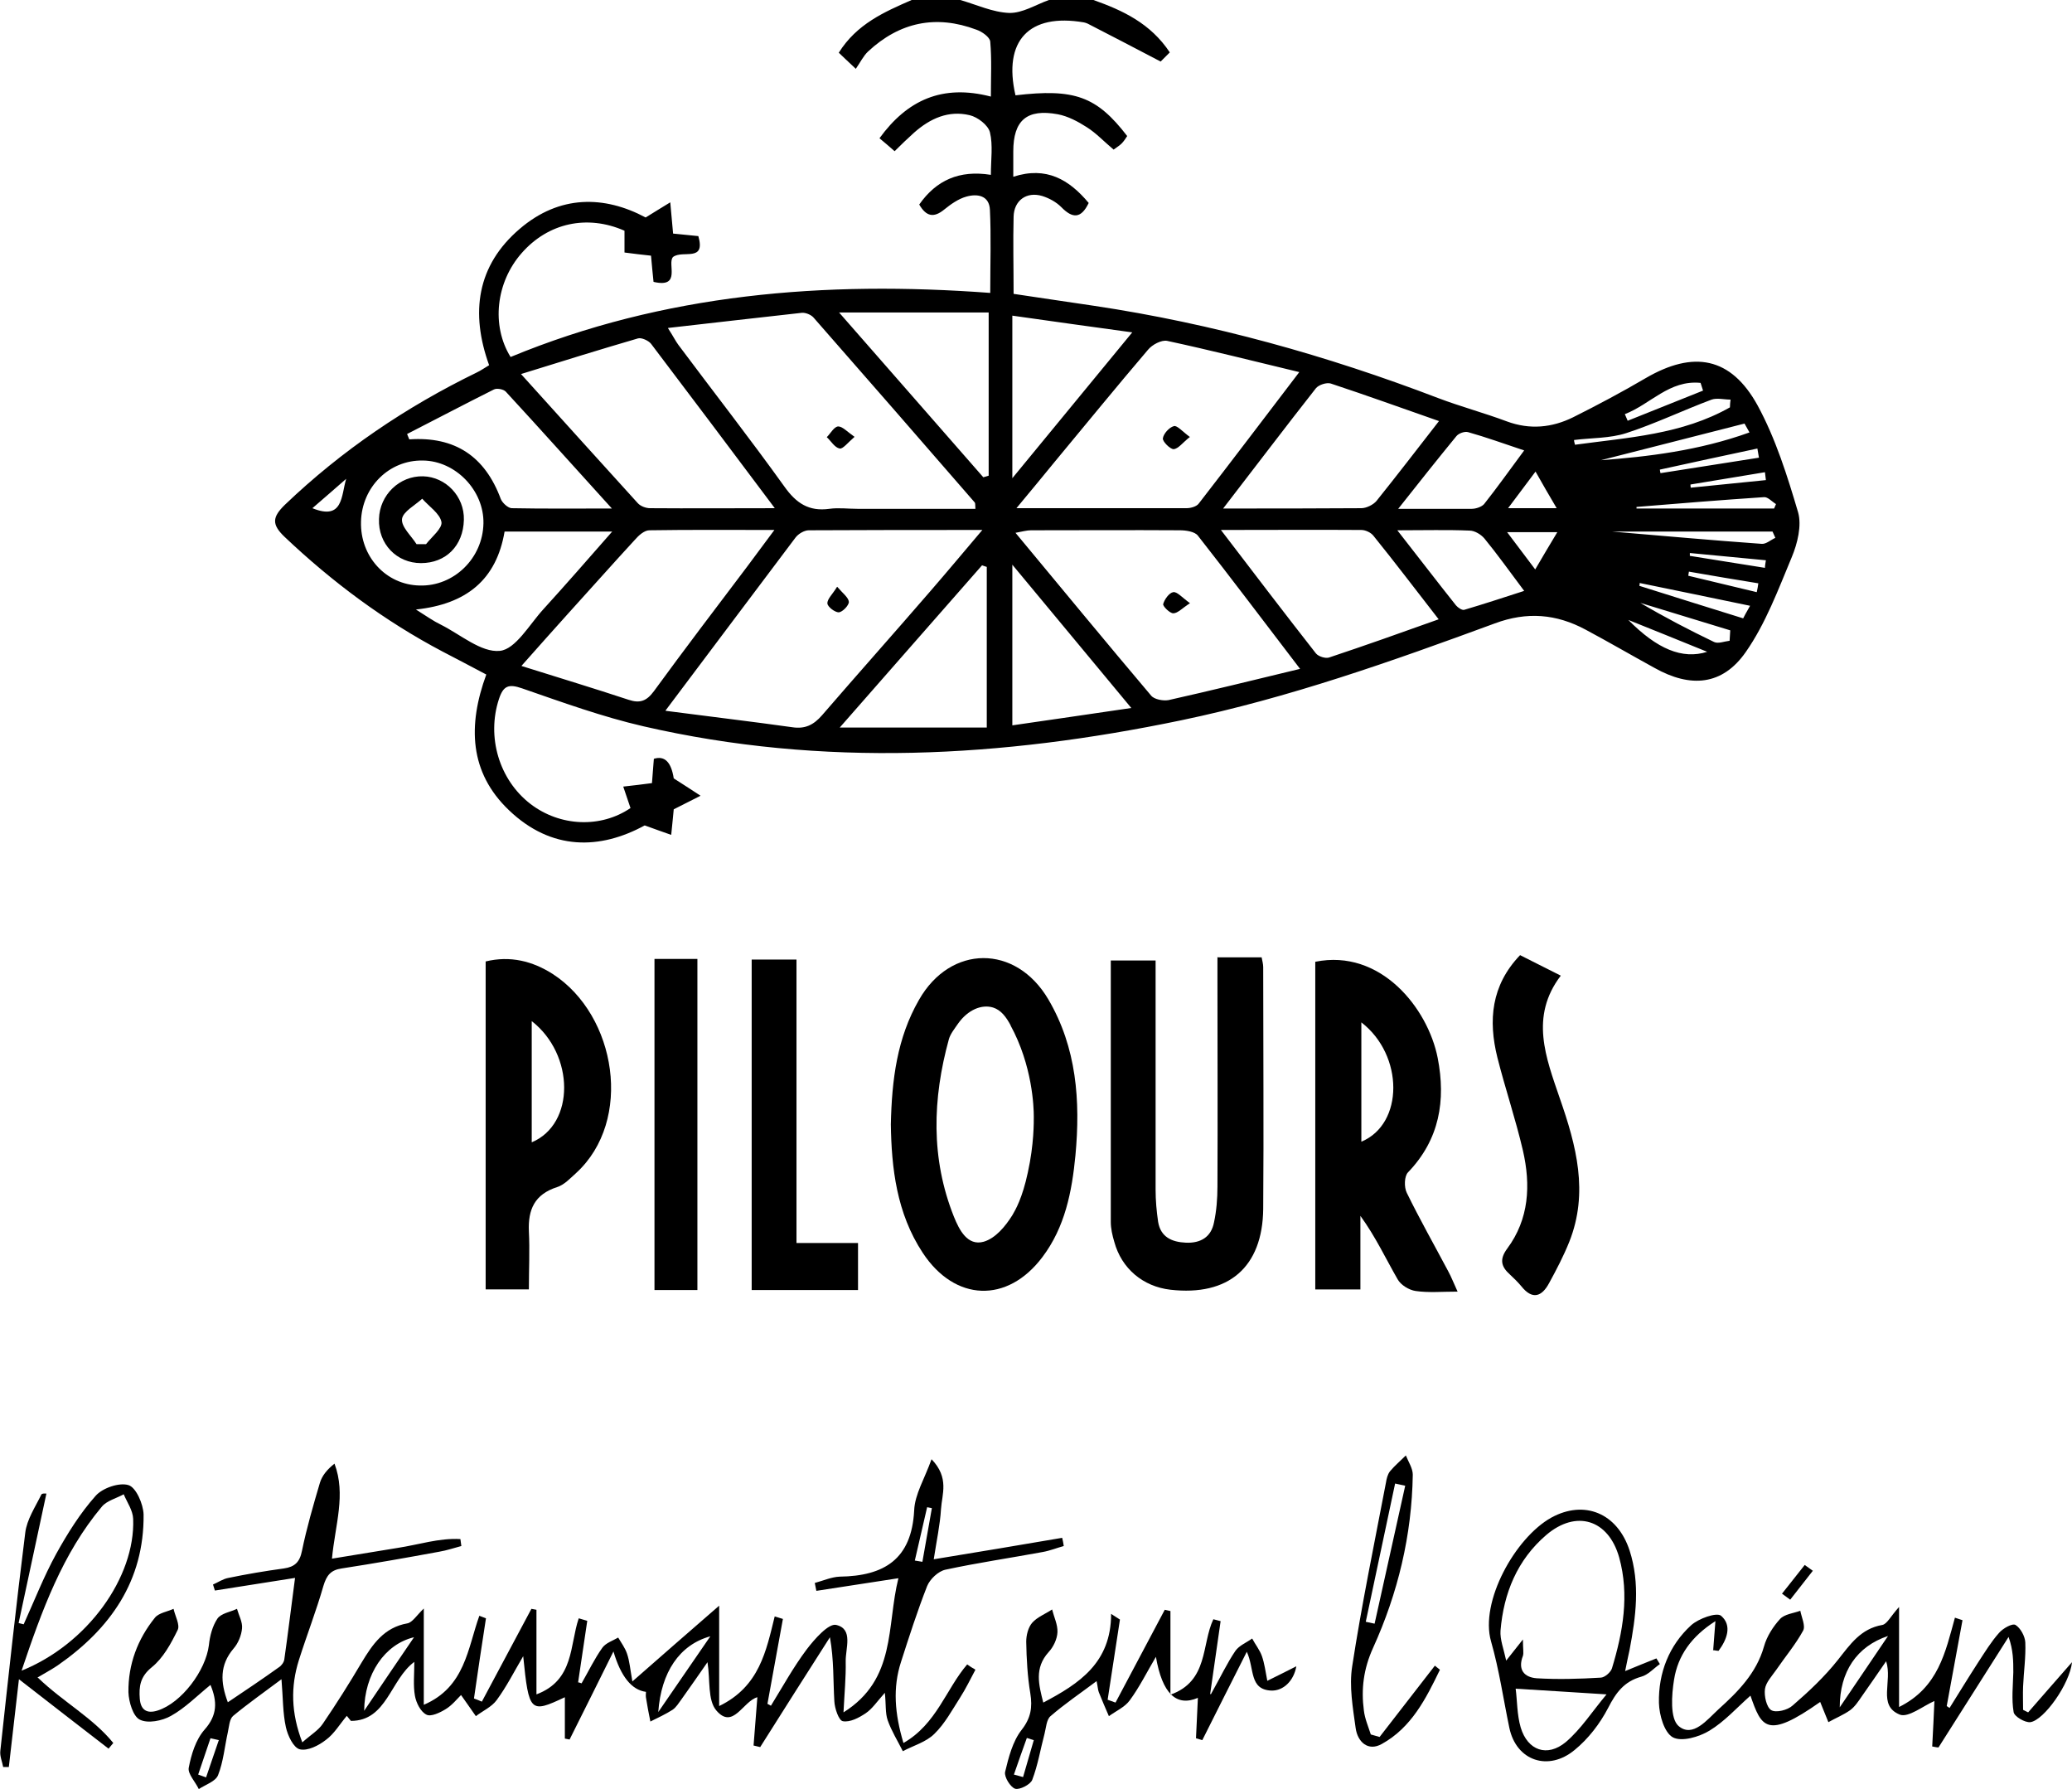 <?xml version="1.0" encoding="UTF-8"?><svg id="Calque_2" xmlns="http://www.w3.org/2000/svg" viewBox="0 0 65.66 56.69"><g id="Calque_1-2"><path d="m34.65,0c.93.33,1.81.74,2.42,1.66-.13.13-.26.26-.29.29-.84-.44-1.57-.82-2.31-1.2-.04-.02-.08-.03-.12-.04-1.74-.3-2.57.58-2.17,2.31,1.87-.22,2.57.03,3.54,1.29-.05.08-.11.17-.18.24-.07.07-.16.12-.25.19-.3-.25-.55-.52-.85-.71-.28-.18-.6-.35-.92-.41-.98-.18-1.41.19-1.41,1.18,0,.23,0,.46,0,.8,1.05-.34,1.77.09,2.39.83-.24.5-.51.5-.87.13-.16-.16-.38-.28-.6-.35-.5-.15-.9.14-.91.66-.02.79,0,1.57,0,2.44.85.13,1.7.25,2.56.38,3.74.56,7.36,1.57,10.89,2.92.71.27,1.46.47,2.18.74.73.27,1.43.2,2.1-.13.78-.39,1.55-.8,2.3-1.24,1.51-.88,2.7-.68,3.55.87.57,1.05.94,2.23,1.28,3.38.12.42-.02.99-.2,1.42-.43,1.03-.83,2.11-1.46,3.01-.74,1.06-1.75,1.14-2.89.5-.73-.4-1.45-.82-2.18-1.21-.93-.5-1.86-.58-2.88-.2-3.26,1.2-6.53,2.36-9.94,3.07-5.67,1.18-11.35,1.5-17.04.19-1.3-.3-2.57-.76-3.84-1.2-.43-.15-.6-.09-.74.34-.39,1.19,0,2.55,1,3.32.94.72,2.23.77,3.17.13-.07-.21-.14-.42-.23-.68.35-.04.62-.07.91-.11.02-.27.04-.52.06-.77q.51-.16.63.62c.33.21.59.38.85.55-.25.13-.5.25-.85.43-.01.13-.04.4-.08.81-.26-.09-.48-.17-.84-.3-1.41.77-2.95.81-4.3-.48-1.26-1.2-1.31-2.69-.72-4.3-.46-.24-.92-.49-1.39-.73-1.84-.97-3.49-2.2-5-3.63-.42-.4-.39-.63.01-1.02,1.8-1.72,3.84-3.1,6.08-4.19.13-.06.25-.15.39-.23-.6-1.66-.39-3.16.97-4.32,1.26-1.08,2.68-1.06,3.99-.36.28-.17.48-.3.78-.48.04.43.06.68.09.99.27.03.53.05.8.08.24.84-.49.43-.8.66-.2.2.28,1-.62.79-.03-.26-.05-.53-.08-.83-.28-.03-.54-.06-.84-.1v-.69c-1.18-.52-2.42-.25-3.26.71-.81.92-.97,2.29-.35,3.29,4.86-2.01,9.95-2.42,15.2-2.03,0-.94.03-1.79-.01-2.63-.02-.46-.4-.52-.75-.42-.25.07-.49.24-.7.41-.33.27-.57.22-.79-.16.54-.77,1.27-1.1,2.27-.94,0-.48.07-.94-.03-1.35-.06-.23-.39-.48-.64-.54-.67-.16-1.25.1-1.76.55-.2.18-.4.37-.62.59-.16-.14-.3-.26-.48-.41.88-1.21,1.99-1.72,3.53-1.32,0-.62.03-1.18-.02-1.74-.01-.14-.26-.32-.44-.38-1.28-.48-2.43-.24-3.43.69-.15.14-.25.35-.39.55-.25-.24-.39-.36-.54-.51C27.15.76,28.02.38,28.89,0,29.4,0,29.92,0,30.43,0c.52.15,1.03.39,1.55.41.42.01.84-.26,1.26-.41.47,0,.94,0,1.41,0Zm-13.55,22.52c1.45.19,2.73.34,4.01.52.4.06.67-.07.94-.38,1.14-1.32,2.3-2.62,3.44-3.94.52-.6,1.03-1.21,1.64-1.93-1.94,0-3.72,0-5.5.01-.14,0-.33.11-.42.23-1.33,1.76-2.65,3.53-4.12,5.48Zm.07-12.12c.18.28.24.41.33.53,1.12,1.5,2.27,2.97,3.36,4.49.37.52.77.79,1.42.7.29-.04.59,0,.89,0,1.24,0,2.49,0,3.74,0-.01-.12,0-.17-.02-.2-1.7-1.96-3.4-3.91-5.11-5.86-.08-.09-.25-.16-.37-.15-1.37.15-2.73.31-4.24.48Zm20.02,10.78c-1.14-1.49-2.17-2.86-3.23-4.21-.1-.13-.38-.17-.57-.17-1.57-.01-3.15,0-4.72,0-.13,0-.27.04-.49.08,1.47,1.77,2.87,3.47,4.3,5.16.1.12.38.17.55.14,1.34-.3,2.68-.63,4.17-.99Zm-.01-9.39c-1.5-.36-2.84-.7-4.19-.99-.18-.04-.48.12-.61.28-.99,1.16-1.96,2.35-2.94,3.53-.38.46-.76.93-1.23,1.49,1.91,0,3.65,0,5.39,0,.13,0,.32-.05.39-.15,1.04-1.34,2.06-2.69,3.19-4.17Zm-24.65,9.31c1.21.38,2.3.71,3.39,1.07.36.12.57.04.8-.27.97-1.33,1.96-2.63,2.95-3.94.26-.35.52-.7.87-1.17-1.42,0-2.69-.01-3.96.01-.16,0-.34.16-.46.3-.71.77-1.4,1.55-2.1,2.32-.47.52-.93,1.04-1.49,1.67Zm8.03-4.99c-1.37-1.83-2.65-3.53-3.93-5.22-.08-.1-.3-.2-.41-.17-1.2.35-2.39.72-3.71,1.13,1.31,1.45,2.5,2.77,3.7,4.09.09.1.26.16.39.16,1.27.01,2.54,0,3.96,0Zm14.13.68c1.07,1.4,2.03,2.66,3.01,3.91.08.1.31.17.42.13,1.14-.38,2.27-.78,3.47-1.21-.74-.95-1.39-1.81-2.07-2.65-.08-.1-.25-.18-.38-.18-1.42-.01-2.84,0-4.47,0Zm.07-.68c1.58,0,2.98,0,4.38-.01.16,0,.38-.11.48-.23.65-.81,1.28-1.63,1.98-2.53-1.2-.42-2.31-.82-3.43-1.19-.13-.04-.38.04-.47.15-.96,1.22-1.89,2.45-2.94,3.81Zm-7.6-.99c.06-.02.11-.03.17-.05v-5.17h-4.74c1.58,1.81,3.08,3.51,4.57,5.22Zm.11,7.94v-5.1s-.1-.03-.15-.05c-1.48,1.69-2.97,3.38-4.51,5.14h4.66ZM12.9,13.75c.02.06.05.11.07.17,1.45-.1,2.4.54,2.9,1.89.05.12.22.28.34.29,1.01.02,2.01.01,3.18.01-1.2-1.32-2.27-2.52-3.36-3.7-.07-.08-.29-.12-.38-.07-.92.46-1.83.94-2.75,1.41Zm3.09,3.09c-.26,1.53-1.21,2.3-2.81,2.47.35.22.56.37.79.48.62.31,1.28.89,1.87.83.5-.05.94-.84,1.38-1.32.71-.78,1.4-1.57,2.18-2.46h-3.41Zm16.09-6.84v5.15c1.3-1.58,2.52-3.06,3.8-4.62-1.33-.18-2.52-.35-3.8-.53Zm3.77,12.43c-1.29-1.55-2.47-2.98-3.77-4.54v5.09c1.27-.18,2.46-.36,3.77-.55Zm-24.41-5.9c-.03,1.1.79,2,1.86,2.02,1.08.03,2-.86,2.02-1.97.02-1.04-.88-1.98-1.92-1.99-1.07-.02-1.93.84-1.96,1.93Zm32.84.27c.69.88,1.27,1.64,1.86,2.38.06.07.19.16.26.14.61-.18,1.22-.38,1.9-.6-.48-.64-.85-1.16-1.26-1.66-.11-.13-.31-.25-.47-.25-.7-.03-1.4-.01-2.29-.01Zm.03-.68c.89,0,1.61,0,2.33,0,.13,0,.31-.06.39-.15.42-.53.81-1.08,1.27-1.7-.66-.22-1.21-.42-1.78-.58-.11-.03-.3.04-.37.13-.59.72-1.17,1.45-1.85,2.31Zm6.77.72c1.66.14,3.2.28,4.75.39.14.01.29-.13.43-.19-.03-.07-.06-.13-.09-.2h-5.09Zm3.74-3.93c0-.08.01-.17.02-.25-.2,0-.43-.06-.6,0-.91.34-1.78.76-2.7,1.06-.52.17-1.11.15-1.66.22,0,.05.02.1.03.15,1.68-.23,3.39-.32,4.92-1.19Zm-4.09,1.67c1.47-.11,3.1-.3,4.71-.88-.11-.19-.17-.31-.16-.28-1.62.41-3.16.81-4.55,1.16Zm-1.38,2.28h-1.59c.33.44.59.78.89,1.18.24-.41.44-.75.7-1.18Zm6.87-.75s.04-.09.06-.14c-.13-.08-.26-.23-.38-.22-1.35.09-2.7.2-4.04.31v.05h4.36Zm-.77,3.08c-1.22-.25-2.35-.49-3.49-.72,0,.03,0,.06-.01.09,1.08.34,2.16.68,3.29,1.03.02-.04.08-.16.22-.4Zm-6.12-3.09c-.26-.44-.45-.77-.67-1.16-.31.41-.56.75-.87,1.16h1.54Zm5.48,4.2l.02-.33c-.95-.29-1.9-.58-2.85-.87.78.46,1.55.86,2.34,1.24.13.06.32-.02.49-.04Zm-.84-7.92l-.08-.25c-.99-.1-1.59.68-2.4.99.03.07.06.14.09.21l2.4-.96Zm-2.37,7.26c.91.92,1.71,1.26,2.5,1.01-.94-.38-1.72-.7-2.5-1.01Zm1-4.76s.01.08.02.11c1.04-.16,2.08-.33,3.12-.49-.02-.1-.03-.19-.05-.29-1.03.22-2.06.44-3.1.67Zm-41.63.29c-.34.3-.69.6-1.07.93.98.4.91-.4,1.07-.93Zm42.55,2.94s-.01.08-.02.13c.72.17,1.45.35,2.17.52.02-.09.04-.19.05-.28-.73-.12-1.47-.24-2.2-.37Zm.03-.59s0,.06,0,.09c.79.13,1.58.25,2.38.38,0-.08.02-.16.03-.24-.8-.08-1.61-.15-2.41-.23Zm.02-2.17s0,.07.01.1c.79-.08,1.59-.16,2.38-.24-.01-.08-.02-.17-.03-.25-.79.13-1.58.26-2.36.39Z" style="stroke-width:0px;"/><path d="m30.91,52.9c-.16.3-.31.61-.49.89-.25.39-.48.82-.81,1.14-.26.26-.66.37-1,.55-.16-.32-.36-.64-.48-.98-.08-.23-.05-.5-.09-.87-.25.28-.4.51-.61.65-.21.14-.49.29-.72.25-.13-.02-.26-.41-.27-.63-.04-.65-.01-1.3-.14-2.03-.74,1.16-1.48,2.32-2.21,3.48-.07-.02-.14-.03-.21-.05.04-.5.08-1,.12-1.53-.46.13-.77,1.04-1.3.42-.28-.33-.19-.96-.28-1.53-.28.4-.54.78-.82,1.17-.09.12-.17.26-.29.34-.22.14-.46.25-.7.37-.05-.25-.1-.5-.14-.76-.01-.06,0-.12,0-.18q-.68-.09-1.03-1.28c-.49.99-.94,1.89-1.39,2.79-.05-.01-.1-.02-.15-.03v-1.31c-1.1.52-1.14.48-1.32-1.3-.3.51-.53.97-.84,1.39-.16.22-.44.34-.66.51-.15-.21-.29-.42-.47-.67-.13.13-.29.33-.49.45-.18.11-.47.25-.61.17-.18-.09-.32-.37-.36-.59-.06-.33-.02-.68-.02-1.08-.76.56-.87,1.87-2.01,1.87-.04-.05-.09-.11-.13-.16-.22.26-.4.57-.66.76-.23.18-.58.36-.83.3-.2-.05-.38-.43-.44-.7-.1-.45-.09-.92-.14-1.52-.56.42-1.06.77-1.53,1.16-.12.1-.13.34-.17.52-.1.45-.14.93-.31,1.36-.08.2-.4.3-.61.44-.11-.23-.35-.48-.32-.67.08-.42.22-.89.5-1.21.41-.46.41-.89.19-1.42-.42.34-.8.73-1.25.98-.28.16-.74.25-.99.12-.21-.1-.35-.56-.36-.87-.01-.88.29-1.68.84-2.36.12-.15.39-.19.59-.28.05.23.21.51.13.67-.21.43-.46.89-.82,1.18-.37.3-.41.61-.38,1,.03.36.23.48.57.37.75-.24,1.52-1.26,1.62-2.07.03-.29.11-.6.27-.84.12-.17.41-.21.62-.31.06.21.18.42.16.62-.02.22-.12.47-.27.64-.44.52-.42,1.06-.18,1.7.55-.37,1.09-.73,1.62-1.11.08-.05.16-.16.17-.25.12-.84.22-1.68.34-2.58-.89.14-1.71.27-2.54.4-.02-.06-.04-.13-.06-.19.16-.07.32-.18.49-.21.58-.12,1.17-.22,1.76-.3.34-.05.5-.2.57-.56.15-.73.36-1.45.57-2.16.07-.22.22-.41.46-.6.37.98.02,1.94-.08,3.01.72-.12,1.4-.23,2.08-.34.66-.1,1.32-.32,1.99-.28.01.07.02.15.03.22-.23.06-.46.14-.7.18-1.03.19-2.05.37-3.09.53-.35.05-.48.22-.58.55-.23.8-.53,1.57-.78,2.36-.26.83-.25,1.66.11,2.6.27-.24.51-.38.65-.59.43-.63.84-1.28,1.23-1.94.35-.58.71-1.11,1.45-1.24.16-.03.29-.25.52-.47v3.05c1.31-.56,1.39-1.79,1.76-2.82.07.03.14.05.21.08-.13.85-.26,1.69-.38,2.54.08.03.16.06.25.1.52-.98,1.05-1.96,1.57-2.94.05.01.11.02.16.03v2.68c1.2-.45,1.05-1.56,1.34-2.41.09.03.18.05.27.08-.1.65-.19,1.3-.29,1.95.04,0,.07.02.11.03.22-.38.41-.78.66-1.13.11-.15.33-.22.5-.32.1.17.22.33.28.51.08.23.1.49.17.88.92-.81,1.75-1.53,2.75-2.4v3.18c1.28-.62,1.49-1.75,1.76-2.84.09.03.17.05.26.08-.16.9-.33,1.79-.49,2.69.04.02.08.04.11.06.37-.6.71-1.22,1.13-1.78.25-.33.7-.84.94-.78.55.13.29.74.3,1.16.01.5-.04,1-.07,1.61,1.68-1.05,1.36-2.73,1.74-4.25-.91.14-1.75.27-2.6.4-.02-.08-.03-.17-.05-.25.26-.07.53-.19.79-.2,1.41-.02,2.28-.55,2.36-2.1.02-.51.33-1,.55-1.62.57.59.33,1.11.3,1.58-.03.5-.14,1-.23,1.59,1.4-.23,2.73-.45,4.07-.68.02.09.04.17.05.26-.22.06-.44.15-.67.19-1.03.19-2.06.34-3.08.56-.23.05-.49.3-.58.52-.31.79-.57,1.6-.83,2.41-.26.81-.2,1.62.08,2.56,1.05-.6,1.35-1.71,2.02-2.49.07.05.14.1.22.14Zm-17.79-1.03c-.93.22-1.57,1.17-1.58,2.33.56-.83,1.04-1.54,1.58-2.33Zm9.39-.03c-.98.27-1.56,1.14-1.65,2.4.58-.85,1.07-1.55,1.65-2.4Zm6.48-2.4c.08.01.16.03.24.04.1-.57.2-1.13.3-1.7-.05-.01-.1-.02-.15-.03-.13.56-.26,1.12-.39,1.69Zm-22.05,5.69c-.09-.02-.18-.04-.27-.06-.13.38-.26.77-.39,1.15.08.03.17.06.25.09l.4-1.17Z" style="stroke-width:0px;"/><path d="m28.23,35.63c.03-1.43.2-2.75.89-3.95,1-1.76,3.07-1.77,4.1-.02.9,1.53,1.02,3.22.86,4.94-.11,1.15-.33,2.28-1.05,3.23-1.11,1.47-2.77,1.41-3.79-.14-.83-1.26-.99-2.69-1.01-4.08Zm3.8-3.14c-.15-.28-.31-.49-.56-.57-.36-.11-.8.07-1.11.51-.11.16-.24.32-.29.49-.52,1.89-.58,3.78.16,5.63.17.42.43.93.94.79.38-.11.69-.49.91-.84.1-.17.32-.55.49-1.35.2-.9.19-1.61.19-1.78,0-.29-.04-1.61-.74-2.89Z" style="stroke-width:0px;"/><path d="m41.68,30.47c2.07-.42,3.57,1.47,3.88,3.05.26,1.34.06,2.58-.94,3.62-.12.12-.13.47-.04.65.41.84.87,1.65,1.31,2.48.1.18.17.37.3.65-.5,0-.92.04-1.33-.02-.21-.03-.47-.19-.57-.37-.38-.66-.7-1.35-1.18-2.01v2.33h-1.43v-10.38Zm1.46,1.92v3.78c1.35-.56,1.35-2.74,0-3.78Z" style="stroke-width:0px;"/><path d="m38.59,30.33h1.39c.02.11.05.21.05.31,0,2.55.02,5.11,0,7.66-.02,1.85-1.1,2.77-2.94,2.56-.87-.1-1.55-.67-1.78-1.52-.06-.2-.11-.42-.11-.63,0-2.74,0-5.49,0-8.28h1.42c0,.27,0,.54,0,.81,0,2.15,0,4.3,0,6.45,0,.34.03.68.08,1.02.08.48.43.64.88.66.47.02.8-.18.89-.64.08-.37.11-.76.11-1.14.01-2.17,0-4.34,0-6.52,0-.23,0-.46,0-.76Z" style="stroke-width:0px;"/><path d="m16.78,40.85h-1.39v-10.39c.78-.19,1.49-.01,2.13.4,2.02,1.31,2.55,4.64.74,6.3-.19.17-.38.38-.61.45-.71.23-.92.71-.89,1.4.03.59,0,1.19,0,1.84Zm.07-8.5v3.84c1.38-.58,1.36-2.78,0-3.84Z" style="stroke-width:0px;"/><path d="m23.82,30.4h1.42v8.98h1.95v1.49h-3.37v-10.47Z" style="stroke-width:0px;"/><path d="m48.17,30.26c.41.21.8.4,1.29.65-.99,1.3-.47,2.6-.03,3.89.52,1.49.92,2.98.3,4.54-.18.45-.41.89-.64,1.31-.23.43-.53.54-.88.1-.11-.13-.23-.25-.36-.37-.28-.25-.34-.48-.09-.82.7-.94.75-2.02.5-3.11-.23-.99-.56-1.96-.81-2.95-.29-1.17-.2-2.28.72-3.24Z" style="stroke-width:0px;"/><path d="m54.29,52.27c.02-.25.04-.5.07-.91-.77.49-1.19,1.1-1.31,1.85-.08.49-.13,1.23.14,1.47.45.39.91-.2,1.27-.53.61-.55,1.2-1.14,1.44-1.99.09-.32.29-.63.51-.87.14-.15.42-.18.64-.26.04.21.17.48.09.63-.24.44-.57.83-.85,1.24-.14.2-.33.4-.36.61-.03.22.05.58.2.67.15.09.52,0,.68-.15.51-.44,1.01-.91,1.43-1.44.39-.49.72-.99,1.41-1.11.15-.03.26-.27.53-.57v3.17c1.25-.62,1.47-1.75,1.77-2.83.08.03.16.05.24.08-.17.91-.33,1.81-.5,2.72.03.02.06.04.09.06.3-.48.6-.97.91-1.45.21-.32.41-.65.66-.93.12-.14.42-.31.52-.25.16.1.3.36.31.55.02.47-.05.93-.07,1.4-.01.24,0,.49,0,.74.05.03.11.05.16.08.43-.5.87-.99,1.39-1.59-.07.69-.89,1.84-1.32,1.9-.17.02-.51-.18-.53-.32-.07-.41-.02-.84-.01-1.26,0-.35,0-.7-.15-1.12-.74,1.17-1.48,2.33-2.22,3.5-.07,0-.13-.02-.2-.03.03-.51.05-1.02.07-1.44-.35.15-.83.54-1.1.43-.71-.29-.22-1.05-.43-1.69-.28.4-.52.76-.77,1.11-.11.16-.22.33-.37.44-.21.15-.46.25-.69.38-.09-.21-.17-.43-.26-.64-1.7,1.2-1.86.8-2.21-.2-.43.38-.82.82-1.3,1.11-.33.2-.88.36-1.16.21-.27-.15-.43-.7-.44-1.09-.02-.95.32-1.82,1.02-2.46.23-.21.81-.42.95-.3.36.31.18.76-.08,1.11-.06,0-.12-.02-.18-.02Zm4.01,1.82c.48-.7.95-1.41,1.53-2.26-.99.33-1.53,1.13-1.53,2.26Z" style="stroke-width:0px;"/><path d="m20.74,30.38h1.36v10.49h-1.36v-10.49Z" style="stroke-width:0px;"/><path d="m38.37,53.68c.32-.57.52-1,.78-1.38.12-.17.35-.26.53-.39.1.19.24.36.31.56.08.23.11.47.17.78.35-.17.62-.31.92-.46-.08.46-.41.78-.79.77-.71-.03-.53-.69-.78-1.23-.5.99-.96,1.9-1.41,2.8l-.2-.06c.02-.43.04-.85.06-1.28q-1.03.44-1.33-1.3c-.29.49-.52.96-.83,1.38-.15.21-.44.34-.66.5-.11-.25-.22-.51-.32-.76-.03-.08-.03-.16-.07-.35-.52.39-1.01.72-1.46,1.11-.13.11-.14.37-.19.56-.13.49-.21.99-.39,1.46-.06.15-.4.32-.54.28-.15-.05-.35-.37-.32-.53.11-.46.24-.97.52-1.33.3-.38.35-.72.28-1.16-.09-.54-.12-1.09-.13-1.64,0-.2.06-.45.19-.6.16-.18.42-.28.63-.42.06.24.18.48.17.72-.01.22-.13.47-.28.63-.46.51-.31,1.04-.17,1.6,1.14-.6,2.15-1.26,2.15-2.81l.28.18c-.13.85-.26,1.7-.39,2.54.08.03.17.06.25.09.52-.98,1.04-1.96,1.56-2.94.06.01.12.03.18.04v2.65c1.21-.43.98-1.59,1.36-2.39.08.02.15.04.23.06-.1.7-.2,1.41-.33,2.3Zm-6.24,2.54c.1.03.19.05.29.08.11-.39.23-.78.34-1.17-.07-.02-.15-.05-.22-.07-.14.39-.28.78-.41,1.16Z" style="stroke-width:0px;"/><path d="m1.2,53.15c.8.77,1.74,1.27,2.39,2.07-.05.06-.1.12-.15.18-.91-.7-1.81-1.4-2.84-2.2-.12,1.02-.22,1.9-.32,2.78-.06,0-.12,0-.18,0-.03-.17-.11-.34-.09-.51.25-2.3.5-4.61.79-6.91.05-.42.32-.82.51-1.21.02-.05.18-.03.16-.03-.29,1.37-.59,2.73-.88,4.1.05.01.11.03.16.04.34-.75.64-1.52,1.03-2.23.36-.65.76-1.29,1.25-1.84.22-.25.75-.43,1.04-.34.24.07.47.6.48.93.02,2.1-1.05,3.62-2.72,4.78-.19.13-.4.24-.65.39Zm-.52-.22c2.09-.84,3.61-2.96,3.54-4.81-.01-.27-.19-.52-.3-.78-.23.13-.53.2-.69.39-1.25,1.49-1.9,3.28-2.55,5.21Z" style="stroke-width:0px;"/><path d="m51.48,52.95c.41-.17.71-.29,1.01-.41l.11.18c-.2.14-.37.34-.59.4-.54.15-.8.5-1.05.99-.26.5-.63.98-1.06,1.33-.83.69-1.85.35-2.07-.7-.19-.91-.32-1.83-.58-2.74-.36-1.25.76-3.28,1.91-3.92,1.04-.57,2.09-.15,2.48,1.04.34,1.05.2,2.1,0,3.15-.04.18-.08.37-.14.67Zm-3.22-1.01c0,.3.03.43,0,.52-.17.44.04.68.44.71.67.04,1.35.02,2.02-.02.13,0,.32-.17.36-.29.35-1.15.56-2.33.23-3.52-.34-1.2-1.36-1.52-2.31-.71-.92.79-1.35,1.84-1.45,3.03-.02.28.1.58.18.95.2-.25.31-.39.53-.67Zm2.65,1.74c-1.07-.07-1.93-.12-2.88-.18.05.37.04.82.16,1.23.22.73.84.95,1.43.46.48-.41.83-.96,1.29-1.51Z" style="stroke-width:0px;"/><path d="m43.71,55.04c.59-.76,1.18-1.52,1.76-2.27.05.04.11.09.16.13-.44.91-.9,1.83-1.84,2.35-.44.25-.77-.07-.83-.5-.09-.65-.21-1.33-.11-1.96.3-1.95.7-3.88,1.07-5.82.02-.12.05-.26.13-.36.15-.18.33-.33.5-.5.08.2.22.41.22.61-.03,1.92-.47,3.75-1.26,5.49-.3.66-.38,1.3-.29,1.98.03.26.14.51.22.76l.28.08Zm.82-7.97c-.11-.02-.21-.05-.32-.07-.31,1.46-.62,2.92-.93,4.38l.28.06c.32-1.46.65-2.91.97-4.37Z" style="stroke-width:0px;"/><path d="m57.45,49.76c-.24.31-.48.61-.72.92-.09-.06-.17-.13-.26-.19.24-.3.48-.61.72-.91.08.06.17.12.25.18Z" style="stroke-width:0px;"/><path d="m26.53,18.59c.18.21.36.34.37.48,0,.11-.2.32-.32.33-.12,0-.35-.17-.36-.28-.01-.14.16-.29.3-.52Z" style="stroke-width:0px;"/><path d="m27.08,13.84c-.21.18-.37.39-.47.37-.16-.03-.27-.23-.41-.36.12-.12.23-.33.36-.34.14,0,.29.17.52.33Z" style="stroke-width:0px;"/><path d="m37.71,19.11c-.25.16-.39.32-.53.32-.11,0-.33-.22-.32-.29.04-.15.19-.36.32-.38.12-.02.28.17.53.35Z" style="stroke-width:0px;"/><path d="m37.71,13.84c-.23.18-.37.38-.52.39-.11,0-.35-.24-.34-.34.02-.15.2-.35.35-.39.1-.03.27.17.5.34Z" style="stroke-width:0px;"/><path d="m13.34,17.84c-.77,0-1.36-.61-1.33-1.4.02-.76.65-1.37,1.4-1.35.72.02,1.31.64,1.29,1.38-.02.82-.57,1.37-1.36,1.37Zm-.15-.6h.31c.18-.23.52-.5.49-.7-.05-.27-.39-.49-.61-.74-.23.21-.61.41-.64.64-.03.25.29.53.46.8Z" style="stroke-width:0px;"/></g></svg>